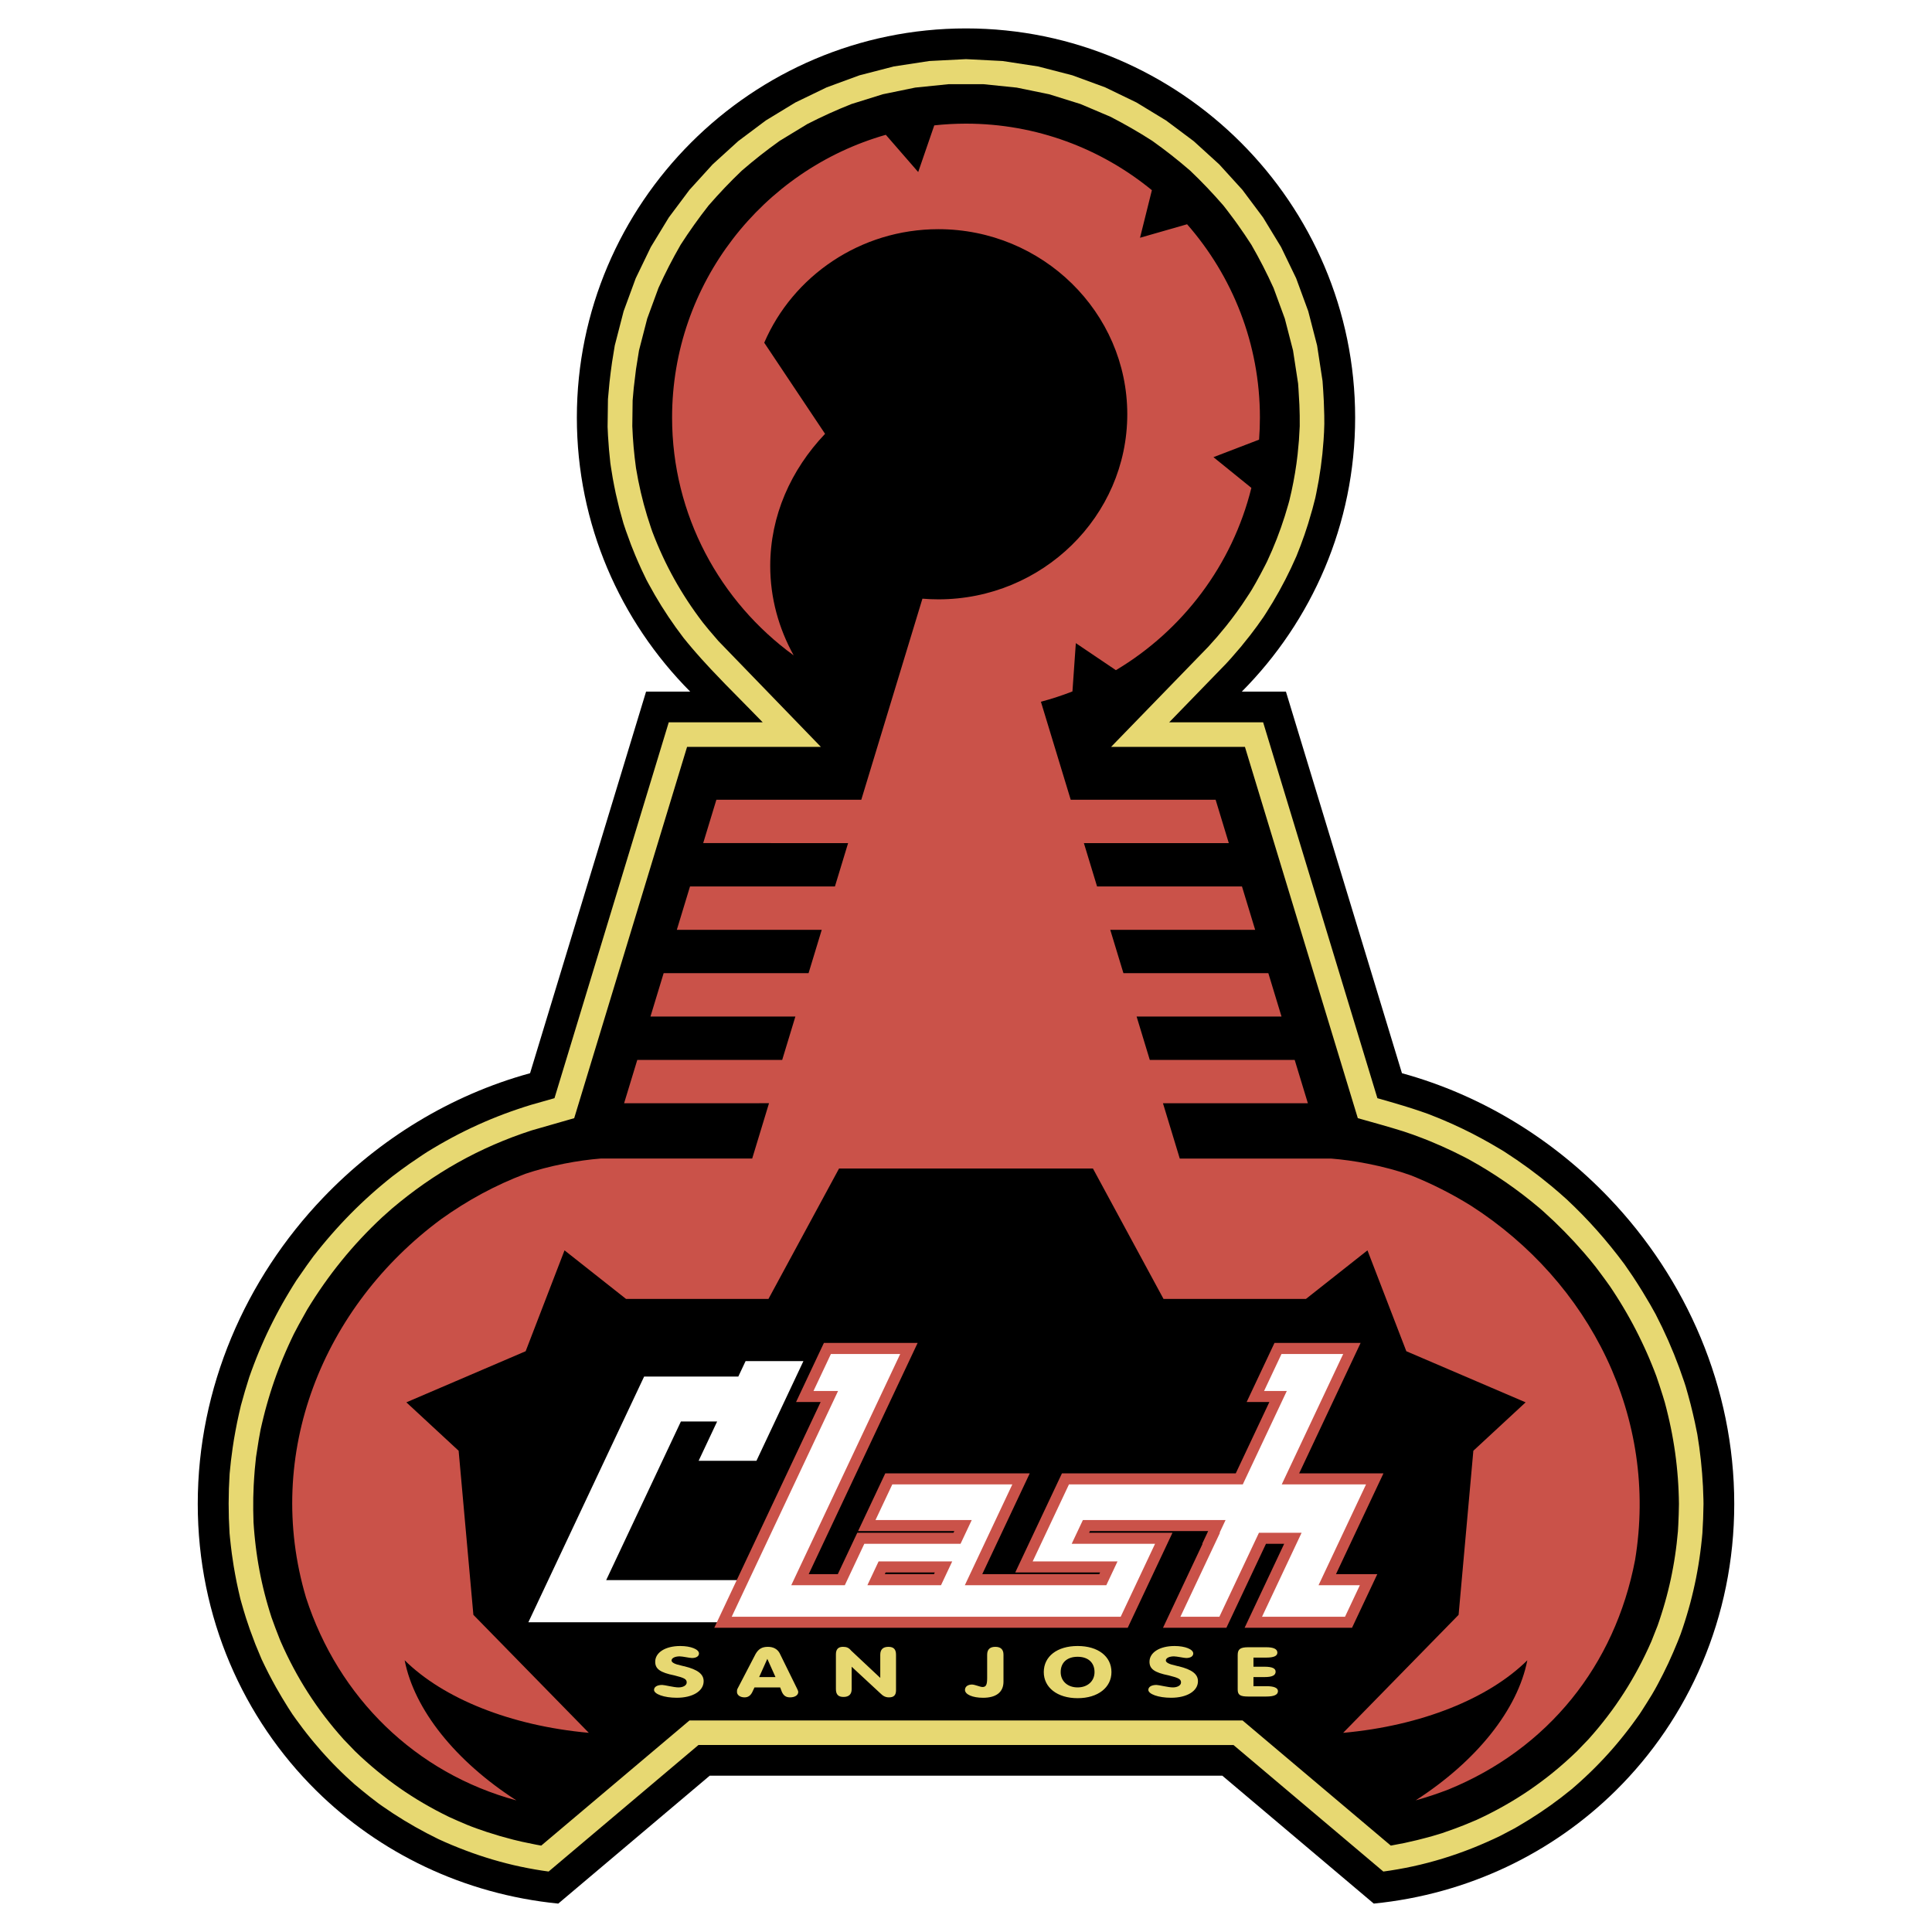 <?xml version="1.0" encoding="utf-8"?>
<!-- Generator: Adobe Illustrator 13.0.0, SVG Export Plug-In . SVG Version: 6.00 Build 14948)  -->
<!DOCTYPE svg PUBLIC "-//W3C//DTD SVG 1.0//EN" "http://www.w3.org/TR/2001/REC-SVG-20010904/DTD/svg10.dtd">
<svg version="1.0" id="Layer_1" xmlns="http://www.w3.org/2000/svg" xmlns:xlink="http://www.w3.org/1999/xlink" x="0px" y="0px"
	 width="192.756px" height="192.756px" viewBox="0 0 192.756 192.756" enable-background="new 0 0 192.756 192.756"
	 xml:space="preserve">
<g>
	<polygon fill-rule="evenodd" clip-rule="evenodd" fill="#FFFFFF" points="0,0 192.756,0 192.756,192.756 0,192.756 0,0 	"/>
	<path fill-rule="evenodd" clip-rule="evenodd" d="M139.873,107.074c7.97,2.189,15.075,6.594,20.658,12.434
		c7.74,8.1,12.495,18.945,12.495,30.535c0,11.348-4.563,21.432-11.816,28.6c-6.289,6.217-14.7,10.336-24.149,11.279l-15.11-12.76
		H70.807l-15.11,12.76c-9.45-0.943-17.861-5.062-24.151-11.279c-7.252-7.168-11.816-17.252-11.816-28.6
		c0-11.59,4.755-22.436,12.496-30.535c5.582-5.84,12.688-10.244,20.659-12.434L64.46,68.999h4.398
		c-6.981-7.025-11.305-16.693-11.305-27.339c0-21.384,17.441-38.825,38.825-38.825c21.383,0,38.825,17.441,38.825,38.825
		c0,10.646-4.324,20.314-11.304,27.339h4.397L139.873,107.074L139.873,107.074z"/>
	<path fill-rule="evenodd" clip-rule="evenodd" fill="#E7D872" d="M143.965,111.734l0.977,0.426l0.963,0.449l0.952,0.471
		l0.939,0.496l0.932,0.518l0.925,0.543l0.46,0.279c0.408,0.266,0.816,0.537,1.221,0.811c0.398,0.275,0.797,0.559,1.19,0.842
		c0.389,0.289,0.776,0.582,1.16,0.879c0.38,0.301,0.758,0.605,1.135,0.914l0.742,0.633l0.733,0.65l0.791,0.756l0.771,0.77
		l0.748,0.785l0.729,0.801l0.711,0.818l0.692,0.836l0.679,0.855l0.662,0.873c0.28,0.4,0.558,0.803,0.832,1.211
		c0.334,0.508,0.663,1.021,0.982,1.541c0.254,0.414,0.504,0.836,0.749,1.258c0.182,0.318,0.362,0.641,0.539,0.963
		c0.225,0.438,0.444,0.879,0.66,1.322c0.207,0.439,0.412,0.883,0.611,1.328c0.193,0.445,0.383,0.895,0.567,1.344
		c0.181,0.451,0.356,0.906,0.526,1.363c0.167,0.461,0.33,0.926,0.488,1.391l0.153,0.469c0.171,0.588,0.334,1.182,0.489,1.777
		c0.15,0.594,0.292,1.191,0.423,1.789c0.086,0.402,0.168,0.807,0.247,1.209c0.069,0.432,0.135,0.865,0.197,1.301
		c0.057,0.43,0.11,0.861,0.159,1.295c0.044,0.428,0.085,0.861,0.121,1.293c0.032,0.432,0.061,0.867,0.085,1.299
		c0.019,0.438,0.035,0.875,0.047,1.314l0.007,0.438c-0.007,0.486-0.02,0.975-0.036,1.463c-0.021,0.486-0.045,0.975-0.074,1.463
		l-0.062,0.65l-0.071,0.648l-0.081,0.643l-0.09,0.637l-0.099,0.633l-0.11,0.631l-0.118,0.629l-0.13,0.623l-0.139,0.623l-0.15,0.621
		l-0.158,0.619l-0.171,0.619l-0.181,0.617l-0.191,0.619l-0.202,0.621l-0.212,0.617l-0.29,0.742c-0.296,0.732-0.61,1.455-0.942,2.174
		c-0.168,0.355-0.34,0.711-0.517,1.062c-0.349,0.688-0.705,1.377-1.102,2.041c-0.349,0.572-0.705,1.143-1.07,1.705l-0.183,0.279
		l-0.373,0.523l-0.377,0.518l-0.384,0.508l-0.391,0.5l-0.396,0.492l-0.403,0.484l-0.41,0.477l-0.418,0.469l-0.426,0.463
		l-0.434,0.455l-0.44,0.449l-0.45,0.443l-0.459,0.436l-0.468,0.434l-0.477,0.426l-0.485,0.42c-0.339,0.273-0.681,0.543-1.024,0.811
		c-0.343,0.26-0.691,0.518-1.041,0.771c-0.352,0.248-0.705,0.494-1.062,0.734c-0.359,0.238-0.722,0.471-1.087,0.701
		c-0.369,0.229-0.742,0.451-1.116,0.672l-0.377,0.217l-1.374,0.723l-0.704,0.334l-0.71,0.32l-0.712,0.307l-0.715,0.291l-0.72,0.277
		l-0.724,0.262l-0.728,0.248l-0.731,0.232l-0.736,0.217l-0.741,0.203l-0.746,0.188l-0.752,0.172l-0.756,0.156l-0.763,0.141
		l-0.768,0.127l-0.685,0.098l-14.95-12.623H69.686l-14.95,12.623l-0.635-0.09l-0.719-0.117l-0.714-0.131l-0.71-0.143l-0.705-0.156
		l-0.701-0.172l-0.696-0.184l-0.693-0.197l-0.688-0.211l-0.686-0.223l-0.682-0.236l-0.678-0.25l-0.676-0.262l-0.672-0.273
		l-0.67-0.287l-0.666-0.301c-0.392-0.193-0.782-0.391-1.17-0.592c-0.382-0.201-0.763-0.41-1.142-0.623
		c-0.374-0.215-0.747-0.434-1.118-0.656c-0.368-0.227-0.735-0.459-1.099-0.693c-0.364-0.242-0.724-0.486-1.083-0.734l-0.357-0.252
		c-0.306-0.23-0.61-0.465-0.912-0.701c-0.5-0.396-0.995-0.801-1.483-1.213l-0.44-0.398l-0.434-0.4l-0.425-0.408l-0.417-0.41
		l-0.41-0.416l-0.402-0.422l-0.396-0.428l-0.388-0.432l-0.758-0.881l-0.37-0.451l-0.364-0.457l-0.359-0.465l-0.701-0.947
		l-0.343-0.484l-0.429-0.662c-0.419-0.664-0.821-1.338-1.207-2.02c-0.253-0.455-0.5-0.916-0.74-1.379
		c-0.237-0.469-0.47-0.941-0.694-1.416c-0.213-0.494-0.42-0.99-0.62-1.488c-0.192-0.496-0.379-0.996-0.558-1.496
		c-0.131-0.377-0.258-0.758-0.382-1.135c-0.16-0.512-0.315-1.025-0.459-1.541l-0.108-0.389c-0.128-0.539-0.25-1.082-0.363-1.623
		c-0.107-0.539-0.207-1.08-0.298-1.621c-0.065-0.408-0.126-0.814-0.183-1.223c-0.071-0.549-0.136-1.098-0.191-1.648l-0.039-0.414
		c-0.029-0.496-0.053-0.992-0.069-1.488c-0.014-0.492-0.022-0.986-0.022-1.479c0.001-0.492,0.01-0.986,0.025-1.477
		c0.018-0.496,0.042-0.992,0.072-1.486c0.041-0.434,0.085-0.869,0.133-1.299c0.052-0.43,0.108-0.857,0.169-1.285l0.131-0.85
		c0.097-0.566,0.202-1.131,0.314-1.693c0.118-0.566,0.246-1.133,0.38-1.695c0.128-0.473,0.262-0.947,0.399-1.416
		c0.14-0.471,0.286-0.939,0.433-1.406l0.229-0.641l0.238-0.637l0.244-0.629l0.253-0.623l0.263-0.615l0.27-0.613l0.278-0.605
		l0.287-0.6l0.297-0.596l0.306-0.594l0.314-0.59l0.324-0.586l0.335-0.582l0.344-0.58l0.353-0.58l0.363-0.576
		c0.344-0.506,0.693-1.01,1.047-1.506c0.213-0.299,0.43-0.596,0.647-0.891l0.442-0.561l0.448-0.551l0.454-0.543l0.459-0.533
		l0.466-0.525l0.473-0.518l0.479-0.508l0.487-0.502l0.494-0.494l0.502-0.484l0.51-0.48l0.519-0.471l0.528-0.467l0.537-0.457
		l0.546-0.453l0.556-0.447l0.852-0.639l0.863-0.619c0.437-0.303,0.878-0.602,1.319-0.895l0.445-0.289l0.616-0.373l0.62-0.365
		l0.623-0.352l0.625-0.342l0.629-0.33l0.633-0.318l0.638-0.309l0.641-0.297l0.647-0.287l0.651-0.275l0.657-0.266l0.663-0.256
		l0.669-0.244l0.675-0.234l0.683-0.227l0.687-0.215l2.326-0.66l11.401-37.502h9.374l-1.31-1.339
		c-0.811-0.822-1.626-1.646-2.434-2.473c-0.48-0.496-0.96-0.997-1.436-1.501l-0.935-1.019l-0.458-0.518l-0.452-0.521l-0.444-0.528
		l-0.436-0.535c-0.26-0.344-0.517-0.691-0.771-1.042c-0.246-0.348-0.491-0.701-0.731-1.056c-0.234-0.354-0.468-0.713-0.695-1.075
		c-0.224-0.363-0.445-0.73-0.661-1.099c-0.214-0.373-0.425-0.75-0.632-1.129l-0.205-0.382c-0.167-0.341-0.333-0.686-0.494-1.032
		c-0.209-0.458-0.414-0.919-0.61-1.386c-0.144-0.348-0.285-0.7-0.423-1.051c-0.18-0.472-0.354-0.948-0.52-1.426l-0.243-0.725
		c-0.145-0.495-0.284-0.996-0.416-1.496c-0.125-0.498-0.243-0.998-0.355-1.499c-0.106-0.501-0.206-1.005-0.298-1.511
		c-0.065-0.382-0.128-0.766-0.187-1.15l-0.056-0.386c-0.048-0.448-0.095-0.9-0.135-1.35c-0.036-0.45-0.068-0.902-0.097-1.353
		l-0.042-0.903l0.036-2.757c0.044-0.561,0.097-1.124,0.155-1.685c0.073-0.667,0.158-1.333,0.254-1.997
		c0.084-0.557,0.175-1.113,0.271-1.669l0.884-3.422l1.205-3.281l1.509-3.124l1.795-2.948l2.063-2.757l2.313-2.543l2.544-2.313
		l2.755-2.063l2.949-1.794l3.124-1.51l3.281-1.204l3.419-0.883l3.543-0.542L96.378,5.9l3.648,0.187l3.543,0.542l3.419,0.883
		l3.28,1.204l3.124,1.51l2.949,1.794l2.757,2.063l2.543,2.313l2.313,2.543l2.062,2.757l1.795,2.948l1.509,3.124l1.204,3.281
		l0.884,3.419l0.543,3.545c0.048,0.665,0.093,1.33,0.125,1.995c0.021,0.475,0.037,0.952,0.046,1.425
		c0.004,0.287,0.006,0.574,0.006,0.858c-0.005,0.547-0.041,1.093-0.076,1.638c-0.033,0.447-0.072,0.893-0.115,1.336
		c-0.049,0.444-0.102,0.885-0.16,1.327c-0.064,0.441-0.133,0.883-0.205,1.322c-0.079,0.443-0.163,0.886-0.252,1.327l-0.093,0.442
		c-0.094,0.373-0.19,0.747-0.289,1.116c-0.136,0.49-0.279,0.978-0.429,1.463c-0.115,0.363-0.235,0.725-0.356,1.084
		c-0.126,0.36-0.256,0.719-0.389,1.075c-0.136,0.358-0.276,0.718-0.421,1.073c-0.175,0.396-0.355,0.792-0.538,1.184
		c-0.187,0.387-0.378,0.773-0.571,1.156c-0.197,0.38-0.4,0.758-0.605,1.132c-0.21,0.375-0.425,0.747-0.643,1.115
		c-0.225,0.37-0.453,0.738-0.684,1.103l-0.236,0.364c-0.216,0.31-0.434,0.617-0.653,0.922c-0.223,0.301-0.448,0.601-0.675,0.898
		c-0.306,0.392-0.616,0.78-0.933,1.164c-0.321,0.383-0.647,0.761-0.979,1.135l-0.508,0.558l-5.667,5.839h9.373l11.4,37.502
		c0.867,0.246,1.735,0.494,2.597,0.756c0.308,0.096,0.616,0.191,0.922,0.289c0.513,0.166,1.022,0.34,1.528,0.521l0.998,0.395
		L143.965,111.734L143.965,111.734z M146.121,115.449c-0.375-0.191-0.752-0.381-1.128-0.562c-0.377-0.18-0.757-0.355-1.136-0.525
		c-0.382-0.168-0.766-0.332-1.15-0.492l-0.777-0.309c-0.625-0.24-1.254-0.473-1.894-0.678c-0.722-0.227-1.449-0.441-2.178-0.65
		c-0.795-0.227-1.594-0.447-2.389-0.674l-11.262-37.042h-13.353l9.686-9.979c0.305-0.334,0.607-0.672,0.906-1.014
		c0.289-0.34,0.576-0.685,0.858-1.031l0.549-0.703l0.533-0.715l0.517-0.729c0.252-0.373,0.501-0.749,0.746-1.127l0.243-0.386
		l0.403-0.697c0.325-0.582,0.641-1.169,0.944-1.764l0.182-0.362c0.17-0.371,0.338-0.743,0.501-1.118
		c0.156-0.372,0.31-0.745,0.459-1.12c0.144-0.375,0.283-0.751,0.419-1.13c0.132-0.38,0.26-0.762,0.383-1.146
		c0.12-0.387,0.237-0.776,0.349-1.167l0.11-0.399l0.214-0.925l0.188-0.918l0.164-0.918l0.14-0.917l0.115-0.922
		c0.049-0.463,0.094-0.928,0.131-1.394c0.032-0.472,0.059-0.945,0.08-1.418l-0.003-1.069l-0.03-1.06
		c-0.026-0.528-0.058-1.06-0.092-1.589l-0.038-0.539l-0.505-3.295l-0.822-3.183l-1.121-3.051l-0.517-1.105l-0.534-1.075
		l-0.562-1.062l-0.596-1.064l-0.667-1.013l-0.682-0.981l-0.348-0.484l-0.721-0.96l-0.374-0.482l-0.804-0.905l-0.812-0.874
		l-0.834-0.854l-0.866-0.845l-0.924-0.782l-0.929-0.75l-0.948-0.726l-0.979-0.715l-1.03-0.645l-1.032-0.61l-1.045-0.586l-1.077-0.57
		l-2.982-1.265l-3.119-0.973l-3.241-0.666L98.09,8.397h-3.422l-3.352,0.341l-3.24,0.666l-3.118,0.973l-1.132,0.464l-1.103,0.483
		l-1.091,0.511l-1.095,0.546l-2.746,1.67l-0.979,0.715l-0.947,0.727l-0.93,0.75l-0.924,0.782l-0.866,0.845l-0.833,0.854
		l-0.812,0.874l-0.804,0.904l-0.738,0.962l-0.704,0.966l-0.682,0.981l-0.667,1.013l-0.596,1.063l-0.561,1.061l-0.535,1.075
		l-0.517,1.106l-1.121,3.051l-0.821,3.181l-0.299,1.87l-0.224,1.856c-0.042,0.421-0.079,0.842-0.113,1.263l-0.033,2.563l0.053,1.058
		l0.079,1.044l0.106,1.041l0.132,1.046c0.07,0.408,0.144,0.815,0.221,1.22c0.082,0.401,0.168,0.799,0.257,1.196
		c0.095,0.396,0.195,0.791,0.296,1.182c0.108,0.393,0.221,0.785,0.337,1.173c0.121,0.392,0.248,0.783,0.378,1.172l0.136,0.393
		l0.241,0.621l0.25,0.61l0.259,0.602l0.268,0.593l0.278,0.587l0.288,0.579l0.298,0.571l0.308,0.566l0.319,0.561l0.33,0.555
		l0.34,0.549l0.351,0.546l0.363,0.54l0.375,0.538l0.386,0.534l0.399,0.531c0.188,0.234,0.38,0.468,0.569,0.698
		c0.321,0.383,0.646,0.764,0.975,1.137l10.226,10.563H68.549l-11.261,37.042l-4.238,1.217l-0.968,0.326l-0.953,0.346l-0.938,0.369
		l-0.925,0.389l-0.911,0.41l-0.899,0.432l-0.885,0.453l-0.875,0.477l-0.861,0.496l-0.849,0.52l-0.837,0.539l-0.828,0.562
		l-0.816,0.584l-0.804,0.605l-0.795,0.629l-0.787,0.65l-0.998,0.889l-0.547,0.518l-0.534,0.525l-0.523,0.531l-0.512,0.539
		l-0.501,0.545l-0.49,0.553l-0.48,0.561l-0.469,0.57l-0.46,0.576l-0.45,0.584l-0.44,0.594l-0.432,0.604l-0.422,0.611l-0.414,0.621
		l-0.404,0.631l-0.398,0.643c-0.285,0.498-0.565,1.002-0.841,1.508c-0.163,0.303-0.324,0.609-0.484,0.916l-0.278,0.582l-0.268,0.58
		l-0.258,0.58l-0.249,0.582l-0.239,0.584l-0.229,0.584l-0.221,0.588l-0.21,0.59l-0.201,0.594l-0.193,0.598l-0.183,0.602
		l-0.175,0.605l-0.167,0.609l-0.157,0.617l-0.15,0.621L26,142.625c-0.064,0.342-0.127,0.686-0.187,1.027
		c-0.096,0.57-0.186,1.145-0.269,1.719c-0.044,0.406-0.087,0.816-0.124,1.225c-0.044,0.537-0.081,1.078-0.11,1.619
		c-0.017,0.402-0.031,0.809-0.042,1.213c-0.005,0.406-0.007,0.811-0.004,1.217c0.005,0.41,0.016,0.824,0.029,1.234l0.043,0.615
		l0.052,0.609l0.061,0.604l0.069,0.602l0.078,0.596l0.087,0.594l0.097,0.592l0.106,0.59l0.116,0.588l0.125,0.586l0.135,0.586
		l0.145,0.584l0.155,0.586l0.166,0.584l0.175,0.586l0.186,0.588c0.248,0.701,0.512,1.4,0.787,2.092l0.121,0.299l0.306,0.682
		l0.315,0.666l0.326,0.656l0.336,0.646l0.348,0.637l0.359,0.627l0.371,0.619l0.383,0.609l0.396,0.602l0.408,0.596l0.421,0.588
		l0.435,0.58l0.449,0.574l0.462,0.57l0.477,0.562l0.493,0.561l1.145,1.189l0.531,0.504l0.536,0.488l0.542,0.475l0.547,0.461
		l0.555,0.451l0.562,0.438l0.569,0.424l0.577,0.412l0.586,0.402l0.595,0.387l0.602,0.379l0.613,0.365l0.623,0.357l0.633,0.346
		l0.642,0.334l0.654,0.326c0.583,0.264,1.166,0.523,1.753,0.768c0.658,0.271,1.331,0.504,2.003,0.73
		c0.437,0.141,0.876,0.279,1.315,0.408c0.44,0.125,0.884,0.246,1.327,0.361l0.893,0.213c0.453,0.1,0.906,0.193,1.36,0.281
		l0.552,0.102l14.793-12.488h55.178l14.792,12.488c0.458-0.082,0.913-0.168,1.368-0.262c0.42-0.09,0.84-0.188,1.257-0.287
		c0.522-0.129,1.041-0.268,1.558-0.412c0.313-0.094,0.625-0.186,0.935-0.281c0.435-0.148,0.868-0.303,1.3-0.461l0.852-0.326
		c0.426-0.172,0.851-0.35,1.272-0.529l0.703-0.332l0.691-0.344l0.679-0.355l0.668-0.367l0.658-0.381l0.646-0.391l0.637-0.406
		l0.627-0.418l0.618-0.434l0.608-0.445l0.601-0.459l0.593-0.475l0.585-0.49l0.578-0.504l0.569-0.518l0.566-0.535l1.145-1.189
		l0.493-0.561l0.477-0.562l0.462-0.57l0.448-0.574l0.435-0.58l0.422-0.588l0.407-0.596l0.396-0.602l0.383-0.609l0.371-0.619
		l0.359-0.627l0.348-0.637l0.337-0.646l0.325-0.656l0.315-0.666l0.306-0.682l0.624-1.58l0.199-0.584l0.188-0.578l0.179-0.576
		l0.169-0.578l0.158-0.576l0.149-0.58l0.14-0.58l0.131-0.58l0.119-0.584l0.111-0.586l0.103-0.588l0.093-0.592l0.084-0.596l0.075-0.6
		l0.125-1.217l0.039-0.688c0.033-0.684,0.055-1.369,0.064-2.053l-0.013-0.652l-0.022-0.646l-0.033-0.641l-0.042-0.639l-0.053-0.633
		l-0.062-0.633l-0.072-0.629l-0.082-0.629l-0.093-0.625l-0.103-0.625l-0.112-0.625l-0.123-0.623l-0.134-0.625l-0.145-0.627
		l-0.153-0.627l-0.164-0.631l-0.2-0.662c-0.205-0.66-0.422-1.316-0.646-1.967l-0.23-0.604l-0.237-0.59l-0.244-0.588l-0.252-0.58
		l-0.261-0.574l-0.268-0.568l-0.274-0.564l-0.283-0.559l-0.292-0.555l-0.301-0.551l-0.309-0.547l-0.318-0.543l-0.327-0.543
		l-0.336-0.537l-0.346-0.537l-0.355-0.535c-0.335-0.471-0.674-0.938-1.02-1.398l-0.416-0.551c-0.369-0.477-0.759-0.934-1.149-1.391
		c-0.316-0.361-0.637-0.719-0.959-1.074c-0.326-0.35-0.657-0.699-0.989-1.039c-0.338-0.34-0.681-0.68-1.023-1.01
		c-0.352-0.332-0.708-0.66-1.063-0.982l-0.365-0.322l-0.844-0.697l-0.855-0.672l-0.865-0.646l-0.883-0.625l-0.896-0.6l-0.913-0.58
		l-0.932-0.559l-0.952-0.539L146.121,115.449L146.121,115.449z"/>
	<path fill-rule="evenodd" clip-rule="evenodd" fill="#E7D872" d="M70.203,167.734c0,0.992-1.106,1.652-2.678,1.652
		c-1.28,0-2.271-0.371-2.271-0.785c0-0.289,0.291-0.494,0.814-0.494c0.233,0,1.165,0.246,1.63,0.246
		c0.466,0,0.815-0.205,0.815-0.494c0-0.332-0.232-0.455-1.222-0.703c-1.456-0.289-1.921-0.662-1.921-1.363
		c0-0.91,0.989-1.57,2.503-1.57c1.049,0,1.864,0.33,1.864,0.744c0,0.289-0.292,0.453-0.699,0.453c-0.233,0-0.932-0.164-1.223-0.164
		c-0.465,0-0.814,0.164-0.814,0.412c0,0.207,0.349,0.373,0.931,0.496c0.175,0.041,0.292,0.082,0.35,0.082
		C69.621,166.578,70.203,167.031,70.203,167.734L70.203,167.734z M77.837,168.354h-2.562l-0.233,0.496
		c-0.175,0.33-0.409,0.496-0.757,0.496c-0.465,0-0.757-0.248-0.757-0.537c0-0.123,0-0.248,0.058-0.33l1.805-3.471
		c0.291-0.496,0.641-0.703,1.223-0.703c0.524,0,0.932,0.207,1.164,0.621l1.747,3.553c0.058,0.123,0.116,0.248,0.116,0.33
		c0,0.33-0.35,0.537-0.815,0.537c-0.408,0-0.641-0.166-0.815-0.537L77.837,168.354L77.837,168.354z M76.556,165.504l-0.815,1.818
		h1.63L76.556,165.504L76.556,165.504z M84.971,166.289v2.23c0,0.537-0.292,0.785-0.815,0.785c-0.524,0-0.757-0.248-0.757-0.785
		v-3.471c0-0.496,0.233-0.744,0.699-0.744c0.349,0,0.582,0.082,0.815,0.371l2.911,2.729v-2.314c0-0.537,0.291-0.785,0.815-0.785
		c0.523,0,0.757,0.248,0.757,0.785v3.553c0,0.496-0.233,0.703-0.699,0.703c-0.35,0-0.583-0.123-0.874-0.412L84.971,166.289
		L84.971,166.289z M98.489,167.404v-2.314c0-0.537,0.291-0.785,0.815-0.785c0.523,0,0.814,0.248,0.814,0.785v2.686
		c0,1.074-0.757,1.611-2.037,1.611c-1.048,0-1.805-0.33-1.805-0.785c0-0.33,0.292-0.535,0.698-0.535
		c0.292,0,0.815,0.246,1.048,0.246C98.373,168.312,98.489,168.107,98.489,167.404L98.489,167.404z M105.825,166.826
		c0,0.908,0.699,1.527,1.688,1.527c0.99,0,1.688-0.619,1.688-1.527c0-0.951-0.641-1.529-1.688-1.529
		C106.465,165.297,105.825,165.875,105.825,166.826L105.825,166.826z M104.138,166.826c0-1.57,1.338-2.604,3.376-2.604
		s3.376,1.033,3.376,2.604c0,1.527-1.338,2.602-3.376,2.602S104.138,168.354,104.138,166.826L104.138,166.826z M119.52,167.734
		c0,0.992-1.107,1.652-2.679,1.652c-1.28,0-2.271-0.371-2.271-0.785c0-0.289,0.291-0.494,0.814-0.494
		c0.233,0,1.165,0.246,1.631,0.246s0.815-0.205,0.815-0.494c0-0.332-0.233-0.455-1.224-0.703c-1.455-0.289-1.921-0.662-1.921-1.363
		c0-0.91,0.99-1.57,2.504-1.57c1.048,0,1.862,0.33,1.862,0.744c0,0.289-0.29,0.453-0.698,0.453c-0.233,0-0.932-0.164-1.223-0.164
		c-0.466,0-0.814,0.164-0.814,0.412c0,0.207,0.349,0.373,0.932,0.496c0.174,0.041,0.29,0.082,0.349,0.082
		C118.937,166.578,119.52,167.031,119.52,167.734L119.52,167.734z M124.533,164.346h1.805c0.699,0,1.106,0.166,1.106,0.537
		c0,0.33-0.35,0.496-1.106,0.496h-1.28v0.91h1.105c0.757,0,1.106,0.164,1.106,0.494c0,0.373-0.35,0.539-1.106,0.539h-1.105v0.908
		h1.28c0.757,0,1.164,0.164,1.164,0.496c0,0.371-0.407,0.537-1.164,0.537h-1.805c-0.815,0-1.048-0.166-1.048-0.703v-3.43
		C123.485,164.553,123.718,164.346,124.533,164.346L124.533,164.346z"/>
	<path fill-rule="evenodd" clip-rule="evenodd" fill="#CA5249" d="M63.582,105.748H78.04l1.315-4.328H64.897l1.315-4.326h14.458
		l1.315-4.326H67.527l1.316-4.326h14.458l1.315-4.326H70.158l1.316-4.327h14.458l6.099-20.059c0.526,0.044,1.056,0.067,1.593,0.067
		c10.379,0,18.845-8.295,18.845-18.466c0-10.17-8.466-18.465-18.845-18.465c-7.8,0-14.518,4.684-17.376,11.327l6.069,9.091
		c-3.416,3.594-5.471,8.185-5.471,13.176c0,3.192,0.841,6.219,2.34,8.928C71.843,60.05,67.054,51.396,67.054,41.66
		c0-13.38,9.04-24.715,21.324-28.211l3.231,3.716l1.603-4.657c1.041-0.113,2.097-0.172,3.167-0.172
		c7.025,0,13.487,2.494,18.545,6.639l-1.183,4.746l4.695-1.347c4.521,5.162,7.266,11.914,7.266,19.286
		c0,0.741-0.029,1.475-0.083,2.203l-4.553,1.748l3.784,3.064c-1.904,7.704-6.866,14.223-13.517,18.188l-3.997-2.697l-0.338,4.818
		c-1.021,0.399-2.072,0.744-3.146,1.028l2.973,9.777h14.458l1.315,4.327h-14.458l1.315,4.326h14.458l1.315,4.326h-14.458
		l1.315,4.326h14.458l1.314,4.326h-14.457l1.315,4.328h14.457l1.315,4.324h-14.457l1.677,5.52h15.11
		c1.105,0.086,2.343,0.254,3.637,0.51c1.604,0.314,3.078,0.719,4.291,1.154c0.026,0.01,0.052,0.02,0.078,0.029
		c2.073,0.834,4.011,1.818,5.91,2.992c11.933,7.646,18.742,21.193,16.399,35.365c-2.01,10.529-8.697,18.836-18.614,22.893
		c-1.08,0.416-2.165,0.781-3.274,1.086c6.084-3.92,10.181-9.059,11.137-13.973c-3.832,3.793-10.525,6.531-18.374,7.238
		l11.518-11.773l1.472-16.371l5.215-4.83l-11.902-5.1l-3.877-10.064l-6.14,4.848h-14.207l-7.041-13.01h-8.952h-7.433H83.71
		l-7.041,13.01H62.462l-6.14-4.848l-3.877,10.064l-11.902,5.1l5.215,4.83l1.472,16.371l11.516,11.771
		c-7.848-0.707-14.54-3.445-18.373-7.238c0.957,4.918,5.059,10.059,11.146,13.98c-10.062-2.719-17.754-10.254-20.986-20.227
		c-4.26-14.344,1.663-29.031,13.488-37.77c2.641-1.889,5.406-3.387,8.391-4.516c1.13-0.381,2.457-0.734,3.887-1.016
		c1.29-0.254,2.524-0.422,3.626-0.508h15.122l1.677-5.52H62.267L63.582,105.748L63.582,105.748z"/>
	<polygon fill-rule="evenodd" clip-rule="evenodd" fill="#FFFFFF" points="71.55,141.82 67.935,141.82 60.478,157.65 74.112,157.65 
		72.133,161.854 52.715,161.854 64.265,137.338 73.662,137.338 74.388,135.797 80.158,135.797 75.471,145.744 69.702,145.744 
		71.55,141.82 	"/>
	
		<polygon fill-rule="evenodd" clip-rule="evenodd" fill="#FFFFFF" stroke="#CA5249" stroke-width="1.103" stroke-miterlimit="2.613" points="
		134.542,161.854 125.044,161.854 128.991,153.475 125.956,153.475 122.008,161.854 116.902,161.854 120.85,153.475 120.81,153.475 
		121.407,152.205 108.391,152.205 107.792,153.475 116.109,153.475 112.162,161.854 72.133,161.854 82.744,139.33 80.292,139.33 
		82.55,134.537 85.002,134.537 86.641,134.537 90.683,134.537 84.552,147.549 79.815,157.604 83.938,157.604 85.882,153.475 
		95.483,153.475 96.081,152.205 86.48,152.205 88.674,147.549 101.869,147.549 97.132,157.604 100.448,157.604 101.562,157.604 
		110.027,157.604 110.625,156.334 102.161,156.334 106.3,147.549 123.642,147.549 127.514,139.33 125.247,139.33 127.505,134.537 
		129.768,134.537 131.596,134.537 134.879,134.537 128.748,147.549 137.158,147.549 132.422,157.604 136.544,157.604 
		134.542,161.854 	"/>
	<polygon fill-rule="evenodd" clip-rule="evenodd" stroke="#CA5249" stroke-width="1.103" stroke-miterlimit="2.613" points="
		93.535,157.604 87.41,157.604 88.008,156.334 94.133,156.334 93.535,157.604 	"/>
</g>
</svg>
